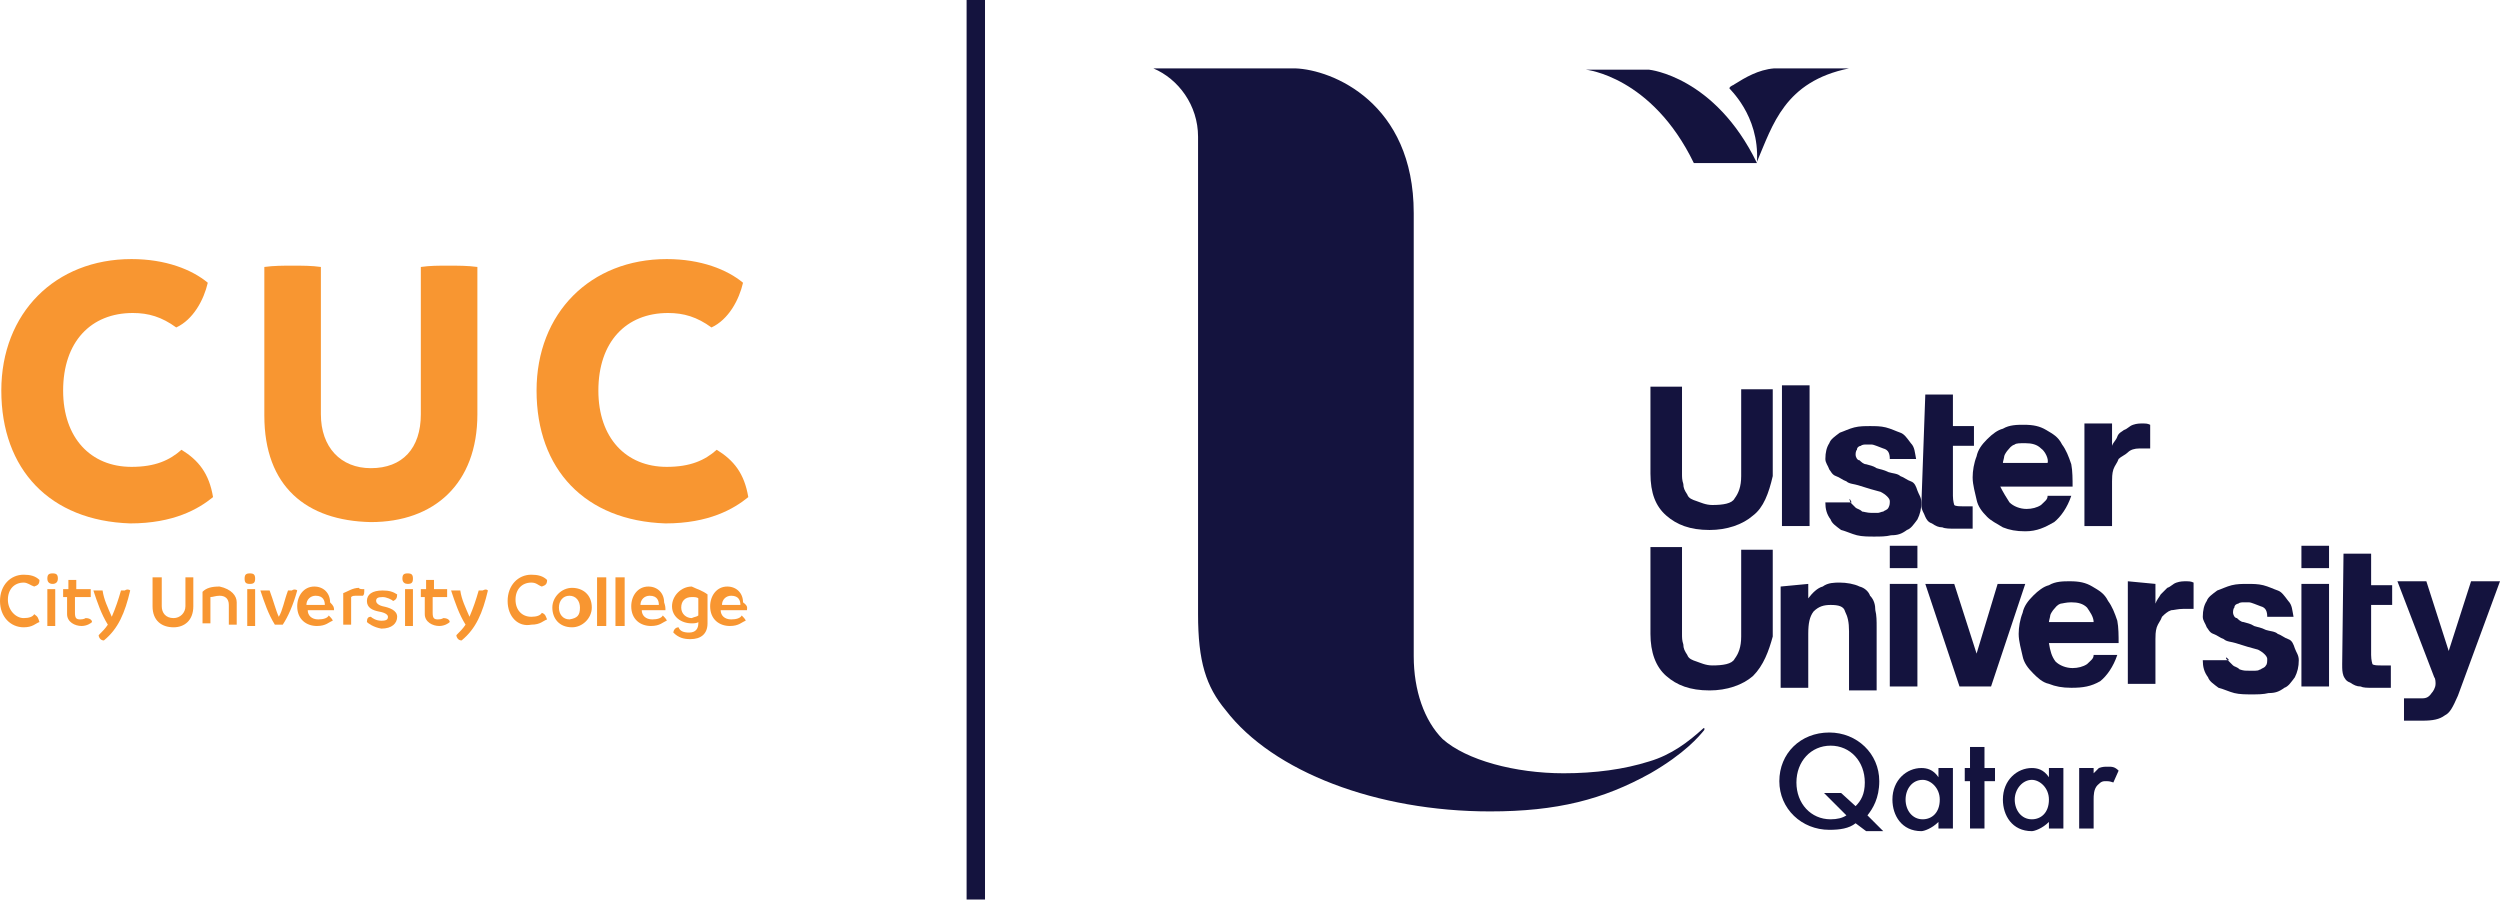 <?xml version="1.0" encoding="utf-8"?>
<!-- Generator: Adobe Illustrator 26.0.1, SVG Export Plug-In . SVG Version: 6.00 Build 0)  -->
<svg version="1.1" id="Layer_1" xmlns="http://www.w3.org/2000/svg" xmlns:xlink="http://www.w3.org/1999/xlink" x="0px" y="0px"
	 width="190.1px" height="68.6px" viewBox="0 0 190.1 68.6" style="enable-background:new 0 0 190.1 68.6;" xml:space="preserve">
<style type="text/css">
	.st0{fill:#14133E;}
	.st1{fill:#F89631;}
</style>
<g>
	<polygon class="st0" points="73.5,0 73.5,28.8 73.5,39.8 73.5,68.4 74.9,68.4 74.9,31.2 74.9,20.2 74.9,0 	"/>
	<path class="st0" d="M133.3,39.2c-0.8,0.7-2,1.1-3.3,1.1c-1.5,0-2.5-0.4-3.3-1.1c-0.8-0.7-1.2-1.7-1.2-3.2v-6.6h2.4v6.6
		c0,0.3,0,0.5,0.1,0.8c0,0.3,0.1,0.5,0.3,0.8c0.1,0.3,0.4,0.4,0.7,0.5s0.7,0.3,1.2,0.3c0.8,0,1.5-0.1,1.7-0.5
		c0.3-0.4,0.5-0.9,0.5-1.7v-6.6h2.4v6.6C134.5,37.5,134.1,38.6,133.3,39.2"/>
	<rect x="135.5" y="29.3" class="st0" width="2.1" height="10.7"/>
	<path class="st0" d="M140.7,38.2c0.1,0.1,0.3,0.3,0.4,0.4c0.1,0.1,0.3,0.1,0.5,0.3c0.1,0,0.4,0.1,0.7,0.1c0.1,0,0.3,0,0.5,0
		c0.1,0,0.3-0.1,0.4-0.1c0.1-0.1,0.3-0.1,0.4-0.3s0.1-0.3,0.1-0.5s-0.3-0.5-0.7-0.7c-0.4-0.1-1.1-0.3-1.7-0.5
		c-0.3-0.1-0.7-0.1-0.9-0.3c-0.3-0.1-0.5-0.3-0.8-0.4c-0.3-0.1-0.4-0.4-0.5-0.5c-0.1-0.3-0.3-0.5-0.3-0.8c0-0.5,0.1-0.9,0.3-1.2
		c0.1-0.3,0.4-0.5,0.8-0.8c0.3-0.1,0.7-0.3,1.1-0.4c0.4-0.1,0.8-0.1,1.2-0.1c0.4,0,0.8,0,1.2,0.1c0.4,0.1,0.8,0.3,1.1,0.4
		c0.3,0.1,0.5,0.4,0.8,0.8c0.3,0.3,0.3,0.7,0.4,1.2h-2c0-0.4-0.1-0.7-0.5-0.8c-0.3-0.1-0.7-0.3-0.9-0.3c-0.1,0-0.3,0-0.4,0
		s-0.3,0-0.4,0.1c-0.1,0-0.3,0.1-0.3,0.3c-0.1,0.1-0.1,0.3-0.1,0.4c0,0.1,0.1,0.4,0.3,0.4c0.1,0.1,0.3,0.3,0.5,0.3
		c0.3,0.1,0.5,0.1,0.8,0.3c0.3,0.1,0.5,0.1,0.9,0.3c0.3,0.1,0.7,0.1,0.9,0.3c0.3,0.1,0.5,0.3,0.8,0.4c0.3,0.1,0.4,0.4,0.5,0.7
		c0.1,0.3,0.3,0.5,0.3,0.9c0,0.5-0.1,0.9-0.3,1.3c-0.3,0.4-0.5,0.7-0.8,0.8c-0.4,0.3-0.7,0.4-1.2,0.4c-0.4,0.1-0.8,0.1-1.3,0.1
		c-0.4,0-0.9,0-1.3-0.1c-0.4-0.1-0.8-0.3-1.2-0.4c-0.4-0.3-0.7-0.5-0.8-0.8c-0.3-0.4-0.4-0.8-0.4-1.3h2
		C140.6,37.8,140.6,37.9,140.7,38.2"/>
	<path class="st0" d="M146.4,30h2.1v2.4h1.6v1.5h-1.6v3.8c0,0.4,0.1,0.7,0.1,0.7c0.1,0.1,0.4,0.1,0.7,0.1c0.1,0,0.3,0,0.4,0
		c0.1,0,0.3,0,0.3,0v1.7c-0.1,0-0.4,0-0.7,0s-0.4,0-0.7,0s-0.7,0-0.9-0.1c-0.3,0-0.5-0.1-0.8-0.3c-0.3-0.1-0.4-0.3-0.5-0.5
		c-0.1-0.3-0.3-0.5-0.3-0.9L146.4,30L146.4,30z"/>
	<path class="st0" d="M152.8,38.2c0.3,0.3,0.8,0.5,1.3,0.5c0.4,0,0.8-0.1,1.1-0.3c0.3-0.3,0.5-0.4,0.5-0.7h1.8
		c-0.3,0.9-0.8,1.6-1.3,2c-0.7,0.4-1.3,0.7-2.2,0.7c-0.7,0-1.2-0.1-1.7-0.3c-0.5-0.3-0.9-0.5-1.2-0.8c-0.4-0.4-0.7-0.8-0.8-1.3
		c-0.1-0.5-0.3-1.1-0.3-1.7c0-0.5,0.1-1.1,0.3-1.6c0.1-0.5,0.4-0.9,0.8-1.3s0.8-0.7,1.2-0.8c0.5-0.3,1.1-0.3,1.6-0.3
		c0.7,0,1.2,0.1,1.7,0.4c0.5,0.3,0.9,0.5,1.2,1.1c0.3,0.4,0.5,0.9,0.7,1.5c0.1,0.5,0.1,1.2,0.1,1.7h-5.5
		C152.3,37.4,152.6,37.9,152.8,38.2 M155.2,34.1c-0.3-0.3-0.7-0.4-1.2-0.4c-0.4,0-0.7,0-0.8,0.1c-0.3,0.1-0.4,0.3-0.5,0.4
		c-0.1,0.1-0.3,0.4-0.3,0.5s-0.1,0.4-0.1,0.5h3.4C155.8,34.9,155.5,34.3,155.2,34.1"/>
	<path class="st0" d="M160.6,32.4v1.5l0,0c0.1-0.3,0.3-0.4,0.4-0.7c0.1-0.3,0.4-0.4,0.5-0.5c0.3-0.1,0.4-0.3,0.7-0.4
		c0.3-0.1,0.5-0.1,0.8-0.1c0.1,0,0.3,0,0.5,0.1v1.8c-0.1,0-0.3,0-0.4,0c-0.1,0-0.3,0-0.4,0c-0.4,0-0.7,0.1-0.9,0.3s-0.5,0.3-0.7,0.5
		c-0.1,0.3-0.3,0.5-0.4,0.8s-0.1,0.7-0.1,0.9V40h-2.1v-7.8h2.1V32.4z"/>
	<path class="st0" d="M133.3,51.4c-0.8,0.7-2,1.1-3.3,1.1c-1.5,0-2.5-0.4-3.3-1.1c-0.8-0.7-1.2-1.8-1.2-3.2v-6.6h2.4v6.6
		c0,0.3,0,0.5,0.1,0.8c0,0.3,0.1,0.5,0.3,0.8c0.1,0.3,0.4,0.4,0.7,0.5c0.3,0.1,0.7,0.3,1.2,0.3c0.8,0,1.5-0.1,1.7-0.5
		c0.3-0.4,0.5-0.9,0.5-1.7v-6.6h2.4v6.6C134.5,49.5,134.1,50.6,133.3,51.4"/>
	<path class="st0" d="M137.5,44.4v1.1l0,0c0.3-0.4,0.7-0.8,1.1-0.9c0.4-0.3,0.9-0.3,1.3-0.3c0.5,0,1.1,0.1,1.5,0.3
		c0.4,0.1,0.7,0.4,0.8,0.7c0.3,0.3,0.4,0.7,0.4,1.1c0.1,0.4,0.1,0.8,0.1,1.3v4.8h-2.1V48c0-0.7-0.1-1.1-0.3-1.5
		c-0.1-0.4-0.5-0.5-1.1-0.5c-0.5,0-0.9,0.1-1.3,0.5c-0.3,0.4-0.4,0.9-0.4,1.7v4.1h-2.1v-7.7L137.5,44.4L137.5,44.4L137.5,44.4z"/>
	<path class="st0" d="M143.7,41.5h2.1v1.7h-2.1V41.5z M145.8,52.2h-2.1v-7.8h2.1V52.2z"/>
	<polygon class="st0" points="149,52.2 146.4,44.4 148.6,44.4 150.3,49.7 150.3,49.7 151.9,44.4 154,44.4 151.4,52.2 	"/>
	<path class="st0" d="M156.3,50.3c0.3,0.3,0.8,0.5,1.3,0.5c0.4,0,0.8-0.1,1.1-0.3c0.3-0.3,0.5-0.4,0.5-0.7h1.8
		c-0.3,0.9-0.8,1.6-1.3,2c-0.7,0.4-1.3,0.5-2.2,0.5c-0.7,0-1.2-0.1-1.7-0.3c-0.5-0.1-0.9-0.5-1.2-0.8c-0.4-0.4-0.7-0.8-0.8-1.3
		c-0.1-0.5-0.3-1.1-0.3-1.7c0-0.5,0.1-1.1,0.3-1.6c0.1-0.5,0.4-0.9,0.8-1.3c0.4-0.4,0.8-0.7,1.2-0.8c0.5-0.3,1.1-0.3,1.6-0.3
		c0.7,0,1.2,0.1,1.7,0.4c0.5,0.3,0.9,0.5,1.2,1.1c0.3,0.4,0.5,0.9,0.7,1.5c0.1,0.5,0.1,1.2,0.1,1.7h-5.3
		C155.9,49.5,156,49.9,156.3,50.3 M158.7,46.2c-0.3-0.3-0.7-0.4-1.2-0.4c-0.4,0-0.7,0.1-0.8,0.1c-0.3,0.1-0.4,0.3-0.5,0.4
		c-0.1,0.1-0.3,0.4-0.3,0.5c0,0.1-0.1,0.4-0.1,0.5h3.4C159.2,46.9,158.9,46.5,158.7,46.2"/>
	<path class="st0" d="M163.9,44.4v1.5l0,0c0.1-0.3,0.3-0.5,0.4-0.7c0.1-0.1,0.4-0.4,0.5-0.5c0.3-0.1,0.4-0.3,0.7-0.4
		c0.3-0.1,0.5-0.1,0.8-0.1c0.1,0,0.3,0,0.5,0.1v2c-0.1,0-0.3,0-0.4,0c-0.1,0-0.3,0-0.4,0c-0.4,0-0.7,0.1-0.9,0.1
		c-0.3,0.1-0.5,0.3-0.7,0.5c-0.1,0.3-0.3,0.5-0.4,0.8c-0.1,0.3-0.1,0.7-0.1,0.9V52h-2.1v-7.8L163.9,44.4L163.9,44.4L163.9,44.4z"/>
	<path class="st0" d="M169.4,50.2c0.1,0.1,0.3,0.3,0.4,0.4s0.3,0.1,0.5,0.3c0.3,0.1,0.4,0.1,0.7,0.1c0.1,0,0.3,0,0.5,0
		c0.3,0,0.3-0.1,0.4-0.1c0.1-0.1,0.3-0.1,0.4-0.3c0.1-0.1,0.1-0.3,0.1-0.5s-0.3-0.5-0.7-0.7c-0.4-0.1-1.1-0.3-1.7-0.5
		c-0.3-0.1-0.7-0.1-0.9-0.3c-0.3-0.1-0.5-0.3-0.8-0.4c-0.3-0.1-0.4-0.4-0.5-0.5c-0.1-0.3-0.3-0.5-0.3-0.8c0-0.5,0.1-0.9,0.3-1.2
		c0.1-0.3,0.4-0.5,0.8-0.8c0.3-0.1,0.7-0.3,1.1-0.4s0.8-0.1,1.2-0.1s0.8,0,1.2,0.1c0.4,0.1,0.8,0.3,1.1,0.4s0.5,0.4,0.8,0.8
		c0.3,0.3,0.3,0.7,0.4,1.2h-2c0-0.4-0.1-0.7-0.5-0.8c-0.3-0.1-0.7-0.3-0.9-0.3c-0.1,0-0.3,0-0.4,0c-0.1,0-0.3,0-0.4,0.1
		c-0.1,0-0.3,0.1-0.3,0.3c-0.1,0.1-0.1,0.3-0.1,0.4s0.1,0.4,0.3,0.4c0.1,0.1,0.3,0.3,0.5,0.3c0.3,0.1,0.5,0.1,0.8,0.3
		c0.3,0.1,0.5,0.1,0.9,0.3c0.3,0.1,0.7,0.1,0.9,0.3c0.3,0.1,0.5,0.3,0.8,0.4c0.3,0.1,0.4,0.4,0.5,0.7c0.1,0.3,0.3,0.5,0.3,0.9
		c0,0.5-0.1,0.9-0.3,1.3c-0.3,0.4-0.5,0.7-0.8,0.8c-0.4,0.3-0.7,0.4-1.2,0.4c-0.4,0.1-0.8,0.1-1.3,0.1c-0.4,0-0.9,0-1.3-0.1
		c-0.4-0.1-0.8-0.3-1.2-0.4c-0.4-0.3-0.7-0.5-0.8-0.8c-0.3-0.4-0.4-0.8-0.4-1.3h2C169.2,49.8,169.2,50.1,169.4,50.2"/>
	<path class="st0" d="M175,41.5h2.1v1.7H175V41.5z M177.2,52.2H175v-7.8h2.1V52.2z"/>
	<path class="st0" d="M178.2,42.1h2.1v2.4h1.6V46h-1.6v3.8c0,0.4,0.1,0.7,0.1,0.7c0.1,0.1,0.4,0.1,0.7,0.1c0.1,0,0.3,0,0.4,0
		s0.3,0,0.3,0v1.7c-0.1,0-0.4,0-0.7,0c-0.3,0-0.4,0-0.7,0c-0.4,0-0.7,0-0.9-0.1c-0.3,0-0.5-0.1-0.8-0.3c-0.3-0.1-0.4-0.3-0.5-0.5
		c-0.1-0.3-0.1-0.5-0.1-0.9L178.2,42.1L178.2,42.1z"/>
	<path class="st0" d="M185.9,54.4c-0.4,0.3-0.9,0.4-1.7,0.4c-0.3,0-0.4,0-0.7,0c-0.3,0-0.4,0-0.7,0v-1.7c0.3,0,0.4,0,0.7,0
		c0.3,0,0.4,0,0.7,0s0.5-0.1,0.7-0.4c0.1-0.1,0.3-0.4,0.3-0.7c0-0.1,0-0.4-0.1-0.5l-2.8-7.3h2.2l1.7,5.3l0,0l1.7-5.3h2.2l-3.2,8.7
		C186.5,53.8,186.3,54.2,185.9,54.4"/>
	<path class="st0" d="M125.4,5.3h-4.8c0,0,5,0.5,8.2,7.1h4.8C130.4,5.8,125.4,5.3,125.4,5.3"/>
	<path class="st0" d="M133.6,12.3c1.2-2.8,2.1-6.1,7-7.1h-5.7c-1.2,0.1-2.2,0.7-3,1.2c-0.1,0.1-0.3,0.1-0.4,0.3
		C131.4,6.7,133.8,8.7,133.6,12.3"/>
	<path class="st0" d="M107.5,16.2v33.7c0,2.6,0.8,4.9,2.2,6.3l0,0c1.8,1.6,5.5,2.6,9.2,2.6c2.4,0,4.6-0.3,6.5-0.9
		c1.7-0.5,3-1.5,4.1-2.5c0,0,0.1-0.1,0.1,0v0.1c-0.4,0.5-1.5,1.8-4.1,3.3c-3.6,2-7.1,2.9-12.2,2.9c-8.6,0-16.5-3-20.1-7.7
		c-1.5-1.8-2.1-3.7-2.1-7.3V10.4c0-2.4-1.5-4.4-3.4-5.2h10.8C101.3,5.3,107.5,7.8,107.5,16.2"/>
	<path class="st0" d="M141.1,62.6c-0.5,0.4-1.2,0.5-2,0.5c-2.1,0-3.8-1.6-3.8-3.7c0-2.1,1.6-3.7,3.8-3.7c2.1,0,3.8,1.6,3.8,3.7
		c0,1.3-0.5,2.1-0.9,2.6l1.2,1.2h-1.3L141.1,62.6z M141.1,61.3c0.4-0.4,0.7-0.9,0.7-1.8c0-1.6-1.1-2.8-2.6-2.8s-2.6,1.2-2.6,2.8
		c0,1.6,1.1,2.8,2.6,2.8c0.5,0,0.9-0.1,1.2-0.3l-1.7-1.7h1.3L141.1,61.3z"/>
	<path class="st0" d="M147.4,58.4h1.1V63h-1.1v-0.5c-0.5,0.5-1.1,0.7-1.3,0.7c-1.5,0-2.2-1.2-2.2-2.4c0-1.5,1.1-2.4,2.2-2.4
		c0.4,0,0.9,0.1,1.3,0.7V58.4z M144.9,60.8c0,0.8,0.5,1.5,1.3,1.5c0.7,0,1.3-0.5,1.3-1.5c0-0.9-0.7-1.5-1.3-1.5
		C145.4,59.3,144.9,60,144.9,60.8"/>
	<polygon class="st0" points="150.9,59.4 150.9,63 149.8,63 149.8,59.4 149.4,59.4 149.4,58.4 149.8,58.4 149.8,56.8 150.9,56.8 
		150.9,58.4 151.7,58.4 151.7,59.4 	"/>
	<path class="st0" d="M155.8,58.4h1.1V63h-1.1v-0.5c-0.5,0.5-1.1,0.7-1.3,0.7c-1.5,0-2.2-1.2-2.2-2.4c0-1.5,1.1-2.4,2.2-2.4
		c0.4,0,0.9,0.1,1.3,0.7V58.4z M153.2,60.8c0,0.8,0.5,1.5,1.3,1.5c0.7,0,1.3-0.5,1.3-1.5c0-0.9-0.7-1.5-1.3-1.5
		C153.8,59.3,153.2,60,153.2,60.8"/>
	<path class="st0" d="M158.1,58.4h1.1v0.4c0.1-0.1,0.3-0.3,0.4-0.4c0.3-0.1,0.4-0.1,0.7-0.1s0.5,0,0.8,0.3l-0.4,0.9
		c-0.3-0.1-0.4-0.1-0.5-0.1c-0.3,0-0.4,0-0.7,0.3c-0.3,0.3-0.3,0.8-0.3,1.1V63h-1.1L158.1,58.4L158.1,58.4z"/>
	<path class="st1" d="M0.1,29.7c0-5.9,4.1-10,9.9-10c2.6,0,4.6,0.8,5.8,1.8c-0.3,1.3-1.1,2.8-2.4,3.4c-1.1-0.8-2.1-1.1-3.3-1.1
		c-3.2,0-5.3,2.2-5.3,5.9c0,3.6,2.1,5.8,5.2,5.8c1.8,0,2.9-0.5,3.8-1.3c1.3,0.8,2.1,1.8,2.4,3.6c-1.1,0.9-3,2-6.3,2
		C3.8,39.6,0.1,35.7,0.1,29.7"/>
	<path class="st1" d="M20.1,31.6V20.3c0.7-0.1,1.5-0.1,2.1-0.1c0.8,0,1.5,0,2.2,0.1v11.2c0,2.5,1.5,4.1,3.8,4.1
		c2.4,0,3.8-1.5,3.8-4.1V20.3c0.7-0.1,1.3-0.1,2.1-0.1c0.7,0,1.5,0,2.2,0.1v11.2c0,5.3-3.3,8.2-8.1,8.2C23.3,39.6,20.1,37,20.1,31.6
		"/>
	<path class="st1" d="M40.8,29.7c0-5.9,4.1-10,9.9-10c2.6,0,4.6,0.8,5.8,1.8c-0.3,1.3-1.1,2.8-2.4,3.4c-1.1-0.8-2.1-1.1-3.3-1.1
		c-3.2,0-5.3,2.2-5.3,5.9c0,3.6,2.1,5.8,5.2,5.8c1.8,0,2.9-0.5,3.8-1.3c1.3,0.8,2.1,1.8,2.4,3.6c-1.1,0.9-3,2-6.3,2
		C44.5,39.6,40.8,35.7,40.8,29.7"/>
	<path class="st1" d="M0,45.7c0-1.2,0.8-2,1.8-2c0.5,0,0.9,0.1,1.2,0.4c0,0.3-0.1,0.4-0.4,0.5c-0.3-0.1-0.5-0.3-0.8-0.3
		c-0.7,0-1.2,0.5-1.2,1.3S1.2,47,1.8,47c0.4,0,0.7-0.1,0.8-0.3C2.9,46.9,2.9,47,3,47.3c-0.3,0.1-0.5,0.4-1.2,0.4
		C0.8,47.7,0,46.9,0,45.7"/>
	<path class="st1" d="M3.6,44c0-0.3,0.1-0.4,0.4-0.4c0.3,0,0.4,0.1,0.4,0.4S4.2,44.4,4,44.4S3.6,44.3,3.6,44 M3.6,47.6v-2.8
		c0.1,0,0.3,0,0.3,0h0.3v2.8c-0.1,0-0.3,0-0.3,0S3.7,47.6,3.6,47.6"/>
	<path class="st1" d="M7,47.3c-0.1,0.1-0.4,0.3-0.8,0.3c-0.5,0-1.1-0.3-1.1-0.9v-1.3H4.8c0-0.1,0-0.1,0-0.3c0-0.1,0-0.1,0-0.3h0.4
		v-0.7c0.1,0,0.3,0,0.3,0h0.3v0.7h1.1c0,0.1,0,0.1,0,0.3c0,0.1,0,0.1,0,0.3H5.7v1.2c0,0.4,0.1,0.5,0.4,0.5c0.3,0,0.4-0.1,0.4-0.1
		C6.9,47,7,47.2,7,47.3"/>
	<path class="st1" d="M9.9,44.9c-0.4,1.7-0.9,2.9-2,3.8c-0.3,0-0.4-0.3-0.4-0.4c0.3-0.3,0.5-0.5,0.7-0.8c-0.5-0.8-0.8-1.7-1.1-2.6
		c0.1,0,0.3,0,0.4,0c0.1,0,0.1,0,0.3,0c0.1,0.7,0.4,1.3,0.7,2V47v-0.1c0.3-0.7,0.5-1.3,0.7-2c0.1,0,0.1,0,0.3,0
		C9.6,44.8,9.8,44.8,9.9,44.9"/>
	<path class="st1" d="M11.6,46.1v-2.2c0.1,0,0.3,0,0.3,0s0.3,0,0.4,0v2.2c0,0.5,0.3,0.9,0.9,0.9c0.5,0,0.9-0.4,0.9-0.9v-2.2
		c0.1,0,0.3,0,0.3,0h0.3v2.2c0,1.1-0.7,1.6-1.5,1.6C12.3,47.7,11.6,47.2,11.6,46.1"/>
	<path class="st1" d="M18,45.8v1.7c-0.1,0-0.3,0-0.3,0h-0.3V46c0-0.5-0.3-0.7-0.7-0.7c-0.3,0-0.5,0.1-0.7,0.1v2c-0.1,0-0.3,0-0.3,0
		h-0.3V45c0.3-0.3,0.7-0.4,1.3-0.4C17.6,44.8,18,45.3,18,45.8"/>
	<path class="st1" d="M18.6,44c0-0.3,0.1-0.4,0.4-0.4s0.4,0.1,0.4,0.4s-0.1,0.4-0.4,0.4S18.6,44.3,18.6,44 M18.8,47.6v-2.8
		c0.1,0,0.3,0,0.3,0h0.3v2.8c-0.1,0-0.3,0-0.3,0C18.9,47.6,18.9,47.6,18.8,47.6"/>
	<path class="st1" d="M22.6,44.9c-0.3,1.1-0.7,2-1.1,2.6c-0.1,0-0.3,0-0.3,0c-0.1,0-0.3,0-0.3,0c-0.5-0.8-0.8-1.7-1.1-2.6
		c0.1,0,0.3,0,0.4,0c0.1,0,0.1,0,0.3,0c0.3,0.8,0.5,1.6,0.7,2c0,0,0,0,0,0.1v-0.1c0.3-0.5,0.4-1.2,0.7-2c0.1,0,0.1,0,0.3,0
		C22.3,44.8,22.5,44.8,22.6,44.9"/>
	<path class="st1" d="M25.4,46.4h-2c0,0.4,0.3,0.7,0.8,0.7c0.4,0,0.7-0.1,0.8-0.3c0.1,0.1,0.3,0.3,0.3,0.4c-0.3,0.1-0.5,0.4-1.2,0.4
		c-0.8,0-1.5-0.5-1.5-1.5c0-0.8,0.5-1.5,1.3-1.5c0.7,0,1.2,0.5,1.2,1.2C25.4,46.1,25.4,46.2,25.4,46.4 M24.7,46
		c0-0.3-0.1-0.7-0.7-0.7c-0.4,0-0.7,0.3-0.7,0.7H24.7z"/>
	<path class="st1" d="M27.7,44.8c0,0.3,0,0.4-0.1,0.5c-0.1,0-0.3,0-0.4,0c-0.3,0-0.4,0-0.5,0.1v2.1c-0.1,0-0.3,0-0.3,0h-0.3v-2.4
		c0.3-0.1,0.7-0.4,1.2-0.4C27.3,44.8,27.5,44.8,27.7,44.8"/>
	<path class="st1" d="M27.9,47.3c0-0.3,0.1-0.4,0.3-0.4c0.1,0.1,0.4,0.3,0.8,0.3c0.4,0,0.5-0.1,0.5-0.3c0-0.1-0.1-0.3-0.7-0.4
		c-0.5-0.1-0.9-0.3-0.9-0.8c0-0.5,0.4-0.8,1.2-0.8c0.5,0,0.8,0.1,1.1,0.3c0,0.3-0.1,0.4-0.3,0.5c-0.1-0.1-0.5-0.3-0.8-0.3
		c-0.4,0-0.5,0.1-0.5,0.3c0,0.1,0.1,0.3,0.5,0.4c0.5,0.1,1.1,0.3,1.1,0.8c0,0.5-0.4,0.9-1.2,0.9C28.4,47.7,28,47.4,27.9,47.3"/>
	<path class="st1" d="M30.6,44c0-0.3,0.1-0.4,0.4-0.4s0.4,0.1,0.4,0.4s-0.1,0.4-0.4,0.4C30.8,44.4,30.6,44.3,30.6,44 M30.8,47.6
		v-2.8c0.1,0,0.3,0,0.3,0h0.3v2.8c-0.1,0-0.3,0-0.3,0C30.9,47.6,30.9,47.6,30.8,47.6"/>
	<path class="st1" d="M34.2,47.3c-0.1,0.1-0.4,0.3-0.8,0.3c-0.5,0-1.1-0.3-1.1-0.9v-1.3H32c0-0.1,0-0.1,0-0.3c0-0.1,0-0.1,0-0.3h0.4
		v-0.7c0.1,0,0.3,0,0.3,0h0.3v0.7H34c0,0.1,0,0.1,0,0.3c0,0.1,0,0.1,0,0.3h-1.1v1.2c0,0.4,0.1,0.5,0.4,0.5s0.4-0.1,0.4-0.1
		C34.1,47,34.2,47.2,34.2,47.3"/>
	<path class="st1" d="M37.1,44.9c-0.4,1.7-0.9,2.9-2,3.8c-0.3,0-0.4-0.3-0.4-0.4c0.3-0.3,0.5-0.5,0.7-0.8c-0.5-0.8-0.8-1.7-1.1-2.6
		c0.1,0,0.3,0,0.4,0s0.1,0,0.3,0c0.1,0.7,0.4,1.3,0.7,2V47v-0.1c0.3-0.7,0.5-1.3,0.7-2c0.1,0,0.1,0,0.3,0
		C36.9,44.8,37,44.8,37.1,44.9"/>
	<path class="st1" d="M38.6,45.7c0-1.2,0.8-2,1.8-2c0.5,0,0.9,0.1,1.2,0.4c0,0.3-0.1,0.4-0.4,0.5c-0.3-0.1-0.4-0.3-0.8-0.3
		c-0.7,0-1.2,0.5-1.2,1.3s0.5,1.3,1.2,1.3c0.4,0,0.7-0.1,0.8-0.3c0.3,0.1,0.3,0.3,0.4,0.5c-0.3,0.1-0.5,0.4-1.2,0.4
		C39.4,47.7,38.6,46.9,38.6,45.7"/>
	<path class="st1" d="M42,46.2c0-0.8,0.7-1.5,1.5-1.5s1.5,0.5,1.5,1.5c0,0.8-0.7,1.5-1.5,1.5C42.5,47.7,42,47,42,46.2 M44.1,46.2
		c0-0.5-0.3-0.9-0.8-0.9c-0.5,0-0.8,0.4-0.8,0.9c0,0.5,0.3,0.9,0.8,0.9C43.9,47,44.1,46.8,44.1,46.2"/>
	<path class="st1" d="M45.4,47.6v-3.7c0.1,0,0.3,0,0.3,0s0.3,0,0.4,0v3.7c-0.1,0-0.3,0-0.3,0C45.6,47.6,45.6,47.6,45.4,47.6"/>
	<path class="st1" d="M46.8,47.6v-3.7c0.1,0,0.3,0,0.3,0s0.3,0,0.4,0v3.7c-0.1,0-0.3,0-0.3,0C47,47.6,46.9,47.6,46.8,47.6"/>
	<path class="st1" d="M50.6,46.4h-1.8c0,0.4,0.3,0.7,0.8,0.7c0.4,0,0.7-0.1,0.8-0.3c0.1,0.1,0.3,0.3,0.3,0.4
		c-0.3,0.1-0.5,0.4-1.2,0.4c-0.8,0-1.5-0.5-1.5-1.5c0-0.8,0.5-1.5,1.3-1.5c0.7,0,1.2,0.5,1.2,1.2C50.6,46.1,50.6,46.2,50.6,46.4
		 M50.1,46c0-0.3-0.1-0.7-0.7-0.7c-0.4,0-0.7,0.3-0.7,0.7H50.1z"/>
	<path class="st1" d="M53.8,45.2v2.2c0,0.8-0.5,1.2-1.3,1.2c-0.5,0-0.9-0.1-1.3-0.5c0-0.1,0.1-0.4,0.4-0.4c0.1,0.3,0.4,0.4,0.8,0.4
		c0.5,0,0.7-0.3,0.7-0.7v-0.1c-0.1,0.1-0.4,0.1-0.5,0.1c-0.8,0-1.5-0.5-1.5-1.3s0.7-1.5,1.5-1.5C53,44.8,53.4,44.9,53.8,45.2
		 M53.1,46.8v-1.3c-0.1-0.1-0.3-0.1-0.5-0.1c-0.5,0-0.8,0.3-0.8,0.8s0.4,0.8,0.8,0.8C52.8,46.9,53,46.9,53.1,46.8"/>
	<path class="st1" d="M56.8,46.4h-2c0,0.4,0.3,0.7,0.8,0.7c0.4,0,0.7-0.1,0.8-0.3c0.1,0.1,0.3,0.3,0.3,0.4c-0.3,0.1-0.5,0.4-1.2,0.4
		c-0.8,0-1.5-0.5-1.5-1.5c0-0.8,0.5-1.5,1.3-1.5c0.7,0,1.2,0.5,1.2,1.2C56.9,46.1,56.8,46.2,56.8,46.4 M56.3,46
		c0-0.3-0.1-0.7-0.7-0.7c-0.4,0-0.7,0.3-0.7,0.7H56.3z"/>
</g>
</svg>
